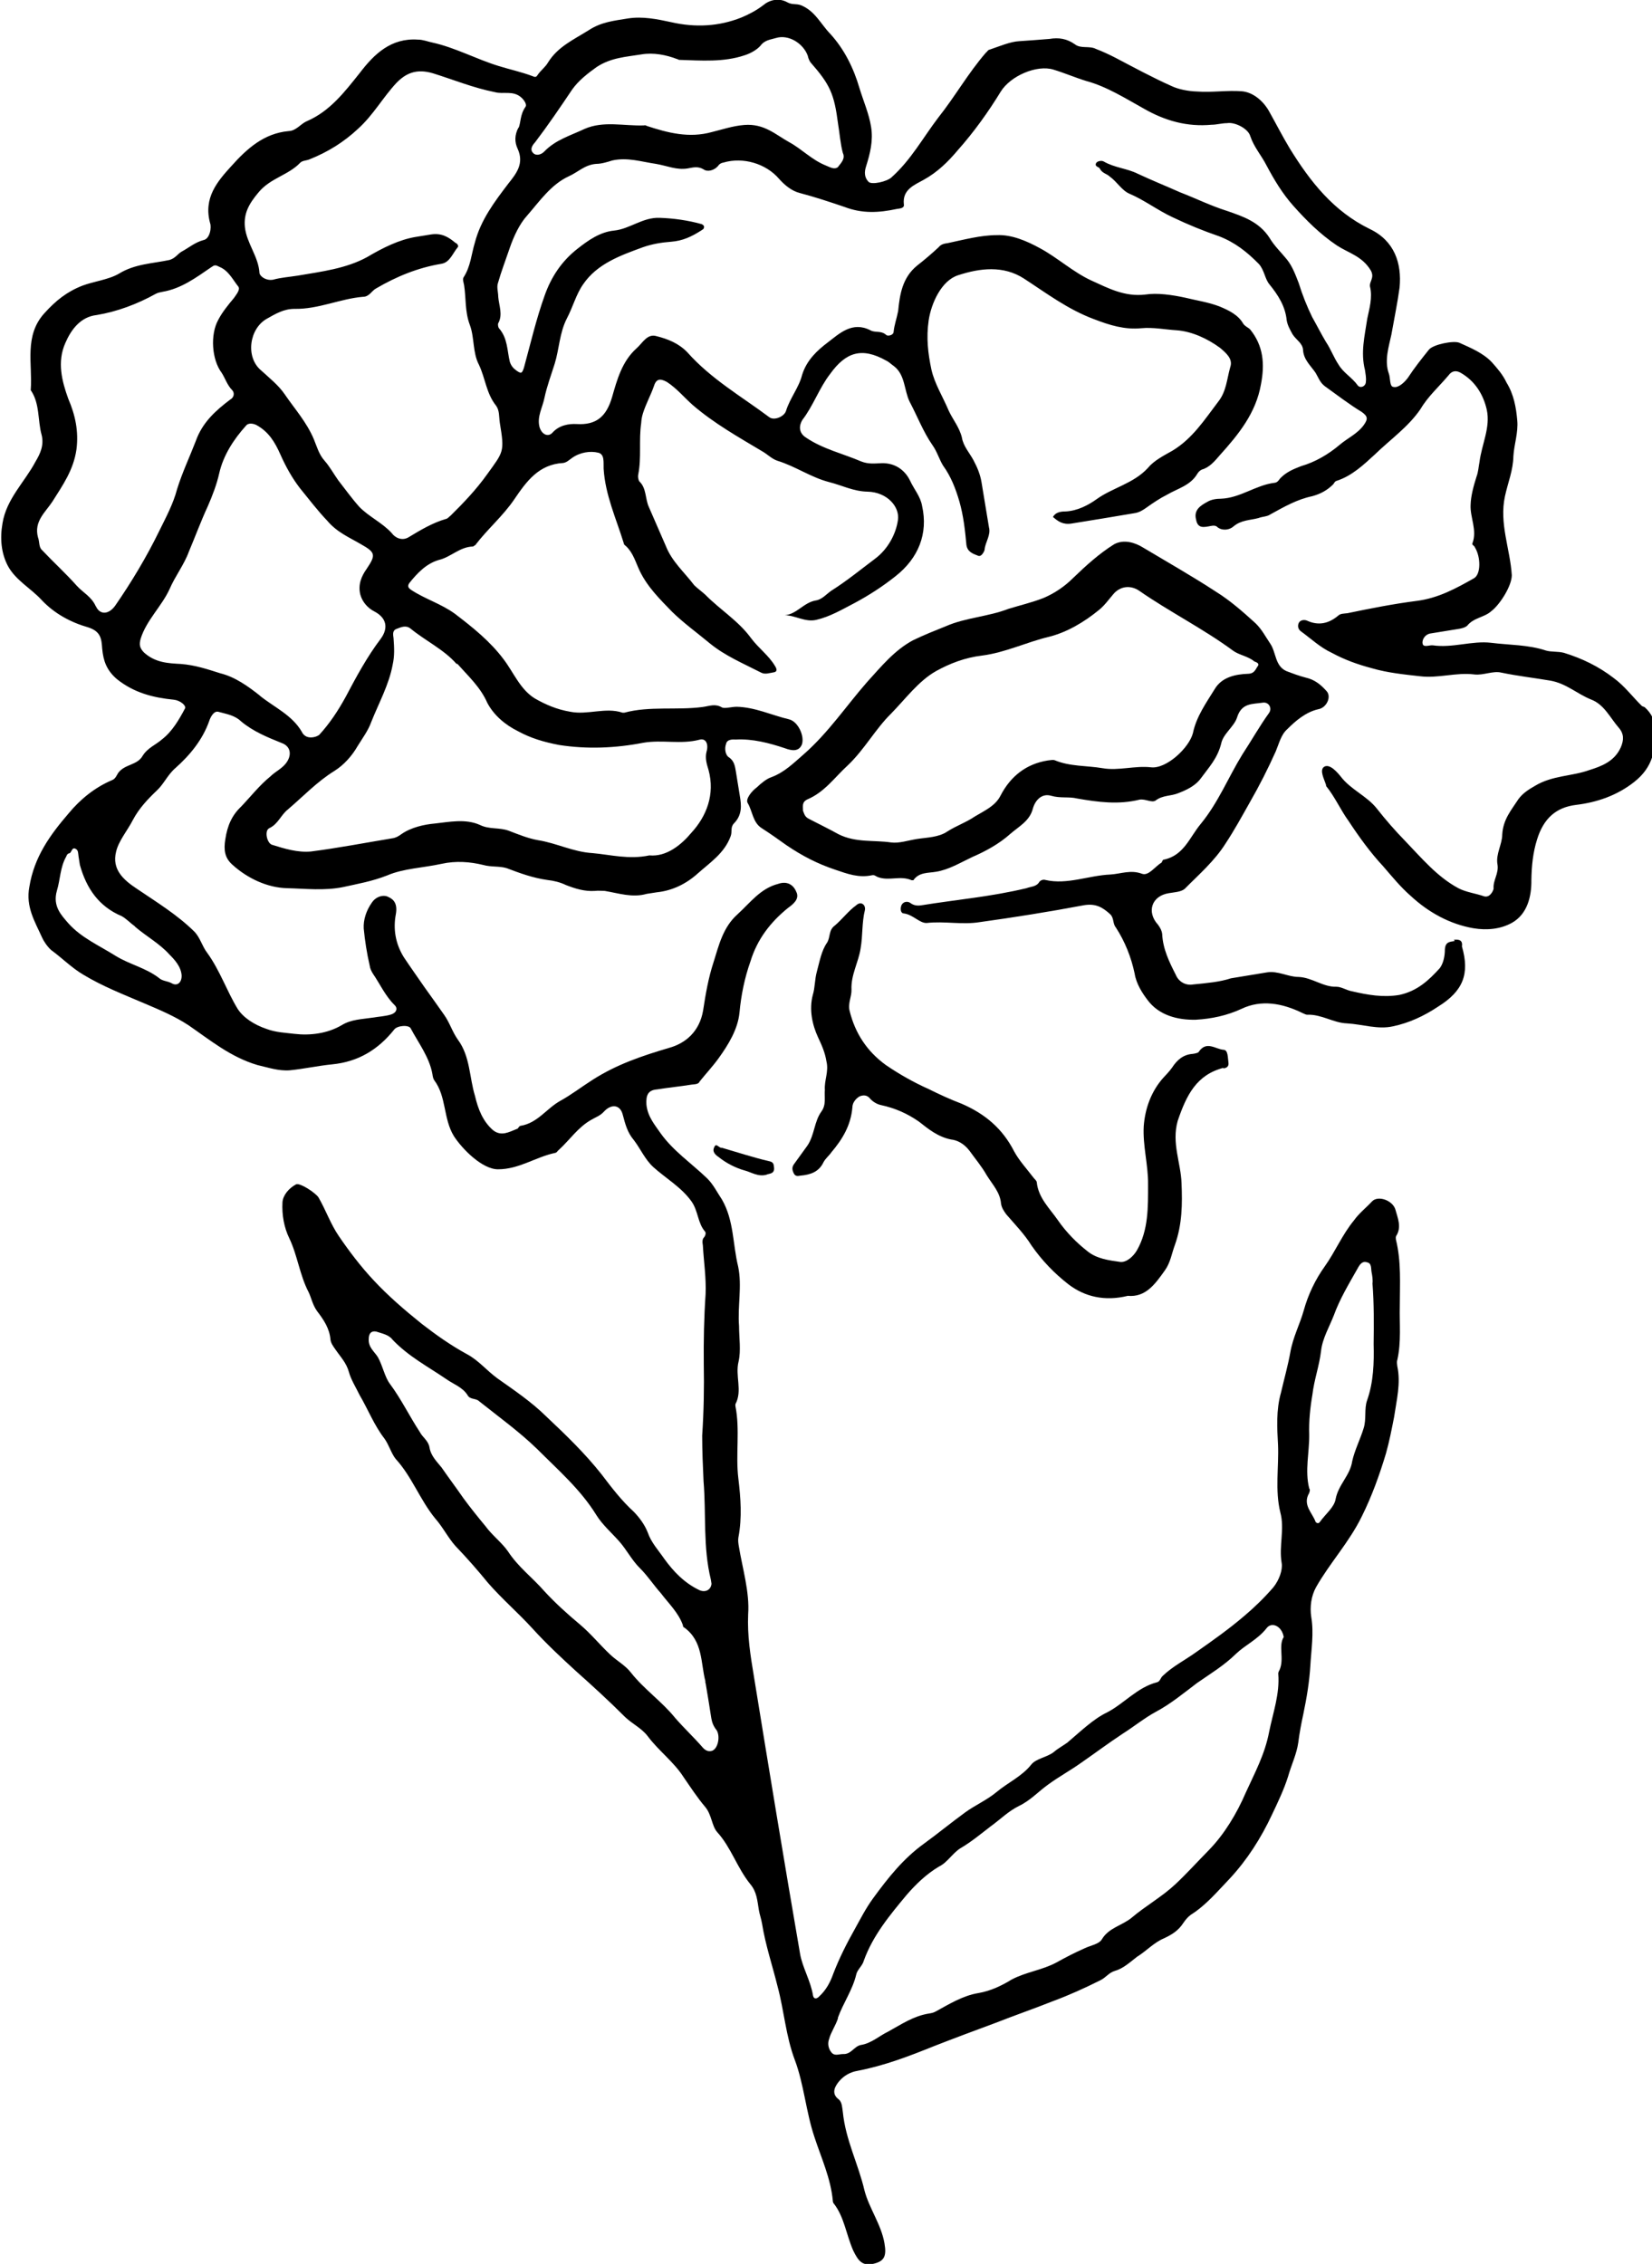 <?xml version="1.0" encoding="UTF-8"?><svg id="Layer_2" xmlns="http://www.w3.org/2000/svg" viewBox="0 0 72.58 99.46"><g id="Layer_1-2"><path d="m72.14,31.02c-.41-.4-.76-.88-1.24-1.23-.66-.51-1.38-.86-2.19-1.11-.28-.07-.55-.03-.79-.1-.78-.26-1.62-.24-2.41-.34-.83-.1-1.7.24-2.57.11-.16-.01-.41.11-.44-.08s.13-.41.35-.44l1.17-.19c.15-.02.34-.06.44-.15.29-.36.75-.36,1.06-.64.38-.29.9-1.11.9-1.58-.07-1.15-.56-2.27-.3-3.47.13-.6.36-1.14.37-1.76.03-.51.22-1.04.17-1.57-.05-.57-.15-1.14-.47-1.66-.17-.36-.41-.63-.65-.9-.38-.4-.91-.62-1.42-.85-.25-.11-1.15.07-1.34.3-.32.4-.64.8-.92,1.23-.16.22-.43.46-.63.41-.19,0-.14-.4-.21-.58-.21-.58,0-1.2.11-1.72.12-.68.27-1.4.36-2.07.1-1.06-.22-2.05-1.31-2.57-1.6-.78-2.62-2.09-3.51-3.53-.32-.53-.61-1.1-.93-1.67-.27-.46-.71-.81-1.18-.85-.66-.05-1.31.06-1.97.01-.39-.01-.83-.1-1.12-.24-.83-.37-1.64-.81-2.44-1.23-.29-.15-.59-.29-.88-.4-.29-.15-.66,0-.92-.2-.35-.25-.71-.31-1.12-.24-.46.04-.92.07-1.34.1-.38.02-.85.22-1.29.37-.08.01-.1.09-.17.14-.78.9-1.35,1.92-2.09,2.85-.67.88-1.2,1.86-2.05,2.62-.2.19-.87.34-1.01.2-.19-.2-.19-.43-.11-.68.18-.57.32-1.13.22-1.74-.09-.57-.34-1.14-.51-1.7-.26-.89-.67-1.71-1.28-2.38-.42-.43-.67-1.01-1.29-1.26-.21-.08-.39-.01-.6-.13-.38-.21-.79-.1-1.06.13-.31.24-.67.42-.96.54-.98.39-2.02.45-3.1.2-.6-.13-1.24-.26-1.88-.16-.6.1-1.17.15-1.73.52-.67.42-1.35.72-1.78,1.41-.12.21-.33.36-.45.54-.06.09-.09.13-.22.07-.5-.19-1.02-.3-1.5-.45-.98-.3-1.91-.81-2.91-1.03-.2-.04-.41-.13-.64-.13-1.17-.08-1.91.62-2.55,1.46-.67.84-1.31,1.68-2.32,2.12-.29.12-.47.43-.82.44-1.07.1-1.81.76-2.5,1.53-.62.68-1.24,1.4-.94,2.51.07.18,0,.7-.3.75-.37.1-.64.34-.96.51-.18.11-.26.28-.52.36-.75.16-1.52.17-2.22.6-.46.27-1.11.34-1.61.53-.69.27-1.17.66-1.66,1.2-.92,1-.52,2.25-.61,3.39.41.59.3,1.34.48,1.97.11.45-.06.82-.27,1.17-.47.89-1.28,1.64-1.45,2.71-.12.68-.05,1.32.23,1.86.34.64,1.01.99,1.48,1.5.56.6,1.28.99,2.05,1.21.57.18.59.52.62.94.05.53.19.94.64,1.33.76.61,1.6.82,2.51.91.28.03.55.26.49.38-.27.51-.57,1.02-1.01,1.36-.27.24-.63.37-.85.72-.24.43-.79.36-1.08.76-.06.09-.11.25-.26.31-.76.32-1.41.85-1.92,1.47-.81.94-1.51,1.91-1.72,3.22-.17.88.25,1.54.56,2.23.06.14.22.39.4.55.48.35.9.78,1.41,1.08.86.52,1.77.87,2.68,1.26.66.28,1.33.56,1.94.96.96.66,1.85,1.4,3.03,1.75.48.11.93.27,1.43.23.61-.06,1.24-.2,1.85-.26,1.14-.11,2.02-.64,2.73-1.53.13-.18.66-.22.73-.04.34.64.82,1.26.95,2.01.01.08.03.19.08.26.54.72.39,1.68.86,2.45.36.56,1.24,1.46,1.94,1.46.93,0,1.65-.54,2.51-.72.08-.01.1-.09.17-.14.47-.43.84-.99,1.41-1.31.18-.11.4-.18.56-.36.33-.36.72-.31.83.13.11.41.2.78.49,1.12.29.38.49.85.85,1.18.54.49,1.23.88,1.68,1.51.3.42.27.96.6,1.33.05.07,0,.19-.04.24-.1.09-.08.24-.06.36.04.73.15,1.41.12,2.15-.07,1.02-.09,2.03-.08,3.07.02,1.04,0,2.09-.07,3.14,0,.66.03,1.35.06,2,.12,1.45-.03,2.9.32,4.32l.03.19c-.03.28-.28.39-.53.28-.67-.32-1.14-.82-1.54-1.37-.26-.38-.58-.72-.73-1.16-.14-.36-.38-.67-.61-.91-.54-.49-.99-1.08-1.43-1.66-.73-.92-1.56-1.72-2.43-2.54-.64-.63-1.38-1.13-2.13-1.66-.48-.35-.83-.79-1.33-1.06-.72-.39-1.38-.86-2-1.34-.76-.61-1.48-1.23-2.13-1.93-.56-.6-1.06-1.26-1.51-1.92-.36-.52-.57-1.14-.9-1.71-.15-.21-.8-.64-.98-.57-.32.17-.58.48-.6.79-.03.55.07,1.11.3,1.58.36.75.46,1.63.85,2.37.12.25.17.55.37.83.29.38.55.76.59,1.26.02.15.12.29.22.43.21.31.48.58.59.99.09.33.31.68.47,1.01.37.63.64,1.33,1.09,1.91.2.28.3.65.49.89.71.77,1.07,1.8,1.74,2.62.33.37.56.84.89,1.21.51.53.99,1.08,1.43,1.62.62.71,1.34,1.33,1.95,2,.61.67,1.25,1.27,1.93,1.89.73.65,1.45,1.31,2.15,2.01.32.3.74.5.99.84.49.65,1.15,1.13,1.57,1.79.31.45.61.91.95,1.31.29.34.29.84.53,1.11.61.67.87,1.56,1.45,2.28.29.34.31.72.38,1.14.03.19.1.37.14.6.15.94.45,1.82.68,2.75.29,1.07.36,2.18.76,3.24.4,1.06.49,2.28.86,3.38.3.92.72,1.82.81,2.81,0,.04.02.11.06.14.44.58.53,1.34.83,2.03.24.5.42.7.91.59.45-.11.57-.32.47-.89-.14-.83-.68-1.55-.88-2.33-.27-1.16-.83-2.22-.95-3.44-.03-.19-.03-.42-.17-.55-.39-.28-.14-.63.02-.82.2-.23.48-.39.78-.44,1.2-.23,2.29-.65,3.38-1.09.87-.34,1.78-.68,2.7-1.02.84-.33,1.68-.62,2.51-.95.73-.27,1.41-.58,2.09-.92.25-.12.37-.33.63-.41.37-.1.67-.38.98-.62.42-.26.75-.63,1.18-.81.36-.17.64-.34.86-.68.09-.13.19-.26.33-.36.67-.42,1.18-1.04,1.71-1.59.76-.82,1.37-1.77,1.86-2.82.26-.55.52-1.09.7-1.66.15-.53.38-.99.45-1.5.05-.4.13-.83.22-1.24.15-.72.27-1.44.31-2.14.04-.7.16-1.42.04-2.13-.07-.45,0-.93.21-1.31.6-1.06,1.46-1.98,2.01-3.11.44-.88.78-1.83,1.06-2.76.15-.53.25-1.05.36-1.61.11-.75.3-1.48.14-2.23-.01-.08-.03-.19,0-.27.18-.8.09-1.6.11-2.38,0-.97.07-1.94-.17-2.91,0-.04-.02-.11.01-.16.25-.39.07-.78-.03-1.15-.11-.41-.76-.65-1.03-.37-.26.28-.57.52-.79.83-.52.63-.82,1.37-1.29,2.03-.41.57-.73,1.24-.92,1.93-.17.61-.47,1.16-.59,1.84-.1.56-.27,1.17-.41,1.77-.22.77-.17,1.57-.13,2.3.04.96-.14,1.99.1,2.96.2.74-.07,1.48.06,2.23.05.3-.11.75-.37,1.07-.39.45-.82.87-1.27,1.25-.68.58-1.37,1.07-2.1,1.58-.48.35-1.06.64-1.49,1.06-.1.09-.11.25-.26.28-.85.22-1.43.93-2.18,1.32-.61.29-1.18.85-1.75,1.33-.21.15-.42.26-.59.41-.31.24-.77.28-.99.55-.42.53-1.03.79-1.54,1.22-.41.34-.95.58-1.36.88-.62.45-1.2.93-1.82,1.38-.9.65-1.57,1.49-2.24,2.41-.32.44-.55.9-.79,1.33-.36.64-.68,1.27-.95,1.97-.13.37-.31.71-.61.99-.13.14-.25.12-.28-.03-.1-.64-.47-1.24-.57-1.84-.7-4.06-1.37-8.13-2.03-12.2-.15-.9-.29-1.77-.25-2.71.07-.98-.25-2.01-.41-2.99-.02-.11-.04-.26-.02-.38.17-.88.1-1.76,0-2.59-.13-1.06.08-2.14-.13-3.19v-.08c.32-.6-.02-1.24.14-1.88.11-.48.02-1.05.02-1.55-.07-.88.14-1.76-.04-2.62-.24-.97-.18-2.02-.71-2.94-.21-.31-.38-.67-.66-.94-.69-.66-1.47-1.19-2.02-1.95-.26-.38-.59-.75-.64-1.29-.02-.38.05-.63.47-.66.49-.08,1.02-.13,1.51-.21.15-.02.31-.01.36-.14.29-.36.59-.68.84-1.03.41-.57.84-1.26.91-2,.07-.75.22-1.51.48-2.24.3-.98.88-1.73,1.66-2.36.21-.15.52-.39.35-.71-.12-.29-.39-.48-.79-.34-.78.2-1.22.82-1.79,1.34-.64.57-.82,1.37-1.05,2.1-.23.7-.35,1.41-.46,2.13-.16.92-.77,1.44-1.51,1.64-1.18.35-2.28.72-3.33,1.39-.49.31-.94.66-1.43.93-.6.33-1,.98-1.75,1.1-.08.01-.09.13-.17.14-.33.13-.68.34-1.04.05-.45-.39-.66-.94-.79-1.5-.25-.81-.21-1.74-.75-2.47-.25-.35-.36-.75-.61-1.1-.3-.42-.56-.8-.86-1.21-.31-.45-.61-.87-.91-1.32-.37-.6-.47-1.24-.35-1.88.08-.44-.07-.65-.32-.76-.21-.12-.55-.03-.73.24-.25.35-.38.76-.36,1.14.05.53.14,1.1.26,1.62.02.15.08.26.14.36.31.45.55.99.96,1.39.14.13.09.33-.16.41-.26.08-.53.09-.83.14-.45.07-.92.07-1.34.33-.63.37-1.39.46-2.07.38-.4-.05-.82-.06-1.24-.22-.53-.18-1.01-.49-1.26-.88-.47-.77-.78-1.69-1.33-2.45-.24-.31-.31-.68-.58-.95-.74-.73-1.64-1.28-2.51-1.87-.61-.4-1.11-.86-.92-1.63.11-.48.5-.93.74-1.4.27-.51.66-.92,1.06-1.3.3-.28.47-.69.81-.98.64-.57,1.19-1.24,1.48-2.06.05-.16.2-.46.4-.41.36.1.72.15,1,.42.54.45,1.16.7,1.78.95.37.13.46.47.25.81-.18.3-.51.43-.74.66-.48.39-.86.88-1.29,1.33-.4.38-.6.83-.69,1.43-.08.48-.02.82.3,1.11.68.62,1.56,1.02,2.41,1.04.82.02,1.64.12,2.47-.05.63-.14,1.27-.25,1.93-.51.72-.31,1.57-.33,2.39-.51.63-.14,1.26-.09,1.83.05.36.1.7.04,1.03.14.58.22,1.15.43,1.79.52.28.03.56.1.81.22.41.16.82.29,1.28.26.15-.02.27,0,.43,0,.6.1,1.21.31,1.84.13l.45-.07c.68-.07,1.29-.37,1.8-.83.54-.48,1.17-.89,1.44-1.63.08-.21-.02-.38.14-.56.37-.37.34-.79.26-1.24l-.17-1.05c-.04-.23-.07-.45-.29-.61-.17-.09-.22-.39-.14-.6.04-.2.28-.2.43-.19.73-.04,1.46.15,2.15.38.29.11.61.17.75-.16.13-.37-.17-1.02-.57-1.11-.76-.18-1.48-.53-2.29-.55-.23,0-.53.09-.65.03-.3-.18-.55-.06-.85-.02-1.14.15-2.33-.05-3.44.25h-.08c-.74-.25-1.53.11-2.29-.04-.6-.1-1.1-.32-1.57-.59-.64-.4-.92-1.13-1.36-1.71-.59-.79-1.35-1.4-2.15-2.01-.61-.44-1.3-.64-1.91-1.04-.13-.09-.18-.16-.09-.3.35-.44.75-.86,1.3-1.02.52-.12.91-.57,1.49-.59.04,0,.07-.05.11-.06.54-.71,1.22-1.28,1.72-2.02.53-.78,1.07-1.53,2.14-1.59.15-.02.25-.12.39-.22.35-.25.8-.32,1.16-.23.28.07.22.43.23.7.07,1.15.55,2.19.88,3.26.01.08.06.11.1.14.32.3.42.7.61,1.1.35.72.9,1.25,1.41,1.78.51.5,1.12.94,1.66,1.39.67.55,1.46.88,2.26,1.29.17.09.35.02.54-.01.15-.02.18-.11.07-.28-.27-.46-.71-.77-1.05-1.22-.55-.76-1.36-1.25-2.01-1.91-.14-.13-.36-.29-.49-.42-.44-.58-.98-1.04-1.25-1.73-.25-.58-.49-1.12-.74-1.7-.17-.36-.1-.83-.42-1.13-.05-.07-.07-.22-.05-.3.15-.76.02-1.51.13-2.26.01-.16.03-.28.08-.44.13-.41.34-.79.47-1.16.1-.33.25-.39.58-.21.43.28.77.69,1.13,1.01.94.81,2.01,1.41,3.08,2.05.21.12.4.32.64.4.81.25,1.47.73,2.28.94.56.14,1.07.41,1.69.42.85.02,1.42.66,1.33,1.25-.09.63-.45,1.27-.97,1.67-.65.49-1.3,1.02-1.97,1.44-.21.15-.4.38-.67.42-.53.09-.83.6-1.36.65.46,0,.9.32,1.39.2.6-.14,1.12-.45,1.66-.73.64-.34,1.27-.75,1.82-1.19.99-.78,1.44-1.86,1.16-3.09-.07-.41-.35-.72-.53-1.11-.23-.47-.67-.78-1.25-.76-.31.01-.57.05-.9-.08-.79-.34-1.67-.54-2.41-1.04-.34-.21-.32-.53-.17-.78.48-.62.74-1.4,1.22-2.02.69-.96,1.39-1.19,2.46-.59.13.06.22.16.35.25.49.38.44,1.05.68,1.55.34.64.6,1.33,1.01,1.92.2.28.29.61.46.89.35.48.56,1.03.72,1.58.18.63.25,1.27.31,1.92.05.3.29.38.5.46.17.09.31-.24.3-.28.03-.31.28-.63.19-.96-.11-.68-.22-1.32-.33-2-.06-.34-.18-.63-.35-.95-.17-.32-.45-.62-.51-1-.11-.45-.4-.79-.58-1.18-.26-.62-.62-1.18-.76-1.81-.15-.71-.23-1.39-.12-2.15.11-.75.56-1.76,1.3-1.99.95-.31,1.98-.44,2.89.15,1,.65,1.92,1.35,3.07,1.78.7.27,1.35.47,2.08.4.53-.05,1.05.06,1.56.09.66.05,1.34.36,1.9.77.27.23.58.49.45.85-.15.53-.17,1.07-.53,1.52-.6.79-1.13,1.62-2.01,2.15-.39.22-.82.44-1.08.76-.62.68-1.56.87-2.25,1.37-.35.25-.84.52-1.38.54-.19,0-.42.03-.54.24.23.2.44.35.82.29.94-.15,1.85-.3,2.79-.46.19-.03.36-.14.5-.24.28-.2.59-.41.91-.57.46-.27,1.02-.4,1.32-.91.06-.09.09-.13.2-.19.33-.09.56-.36.79-.63.82-.91,1.59-1.85,1.81-3.12.17-.88.11-1.68-.47-2.4-.09-.1-.21-.12-.31-.26-.22-.39-.64-.59-1.05-.76-.5-.19-1.01-.26-1.49-.38-.6-.13-1.24-.22-1.76-.14-.91.11-1.63-.28-2.38-.62-.8-.37-1.48-1-2.24-1.41-.6-.33-1.26-.61-1.91-.58-.7,0-1.44.2-2.15.35-.15.02-.3.05-.4.18-.3.28-.64.57-.95.81-.65.53-.76,1.28-.83,1.99-.06.32-.17.61-.2.92-.01.16-.28.2-.33.13-.23-.2-.48-.08-.69-.2-.8-.41-1.37.15-1.88.54-.45.34-.92.77-1.12,1.42-.14.56-.53,1.01-.71,1.59-.08.24-.51.43-.73.27-1.23-.92-2.55-1.67-3.6-2.85-.38-.4-.87-.59-1.35-.71-.41-.13-.61.29-.88.53-.64.57-.86,1.38-1.08,2.15-.25.85-.69,1.23-1.55,1.18-.35-.02-.77.05-1.06.37-.2.23-.49.08-.58-.25-.11-.45.13-.83.22-1.27.11-.52.3-1.02.45-1.5.2-.65.21-1.35.53-1.98.27-.51.41-1.07.72-1.51.62-.91,1.65-1.27,2.63-1.63.4-.14.82-.21,1.24-.24.5-.04.89-.22,1.31-.49.07-.05.14-.06.13-.18,0-.04-.05-.07-.09-.1-.61-.17-1.24-.26-1.86-.28-.74-.03-1.31.49-2,.56-.61.06-1.13.42-1.61.8-.69.54-1.15,1.23-1.44,2.05-.37,1.03-.62,2.11-.91,3.17-.08.24-.11.29-.33.13-.13-.09-.23-.2-.29-.38-.12-.48-.09-1.03-.47-1.47-.04-.03-.07-.18-.04-.23.21-.38.03-.78,0-1.16,0-.19-.07-.41-.02-.58.15-.53.34-1.02.52-1.55.18-.53.44-1.08.77-1.44.55-.63,1.05-1.37,1.84-1.73.4-.18.69-.5,1.19-.54.23,0,.49-.08.71-.15.67-.15,1.29.06,1.92.15.48.08.9.28,1.39.2.23-.04.45-.11.7.04.18.13.47.04.63-.14.06-.09.13-.14.25-.16.85-.25,1.86.04,2.44.72.24.27.55.53.91.62.65.17,1.34.4,1.96.61.78.3,1.51.26,2.3.09.11-.02.35-.02.31-.21-.07-.65.48-.85.87-1.07.6-.33,1.07-.79,1.49-1.29.72-.81,1.35-1.69,1.9-2.59.43-.69,1.59-1.19,2.32-.96.49.15.95.35,1.44.5.89.24,1.71.76,2.52,1.21.94.54,1.91.81,2.98.71.23,0,.45-.07.68-.07.34-.06.93.24,1.02.57.16.48.49.85.71,1.28.34.64.7,1.24,1.18,1.78.57.64,1.17,1.24,1.91,1.74.52.34,1.12.47,1.5,1.11.17.32-.08.48-.04.7.12.48-.03.97-.12,1.41-.11.75-.3,1.48-.1,2.26.02.15.06.34.04.5,0,.23-.26.31-.36.17-.25-.35-.63-.55-.84-.91-.21-.31-.34-.68-.55-.99-.21-.35-.39-.71-.61-1.1-.23-.47-.43-.97-.59-1.49-.13-.33-.27-.73-.52-1.04s-.56-.6-.77-.96c-.46-.7-1.16-.93-1.85-1.17-.73-.23-1.37-.55-2.07-.82-.63-.28-1.25-.53-1.87-.82-.46-.23-1.01-.26-1.48-.53-.09-.06-.28-.03-.34.06-.09.17.14.17.16.25.11.21.31.22.44.35.31.22.53.61.86.75.66.28,1.24.73,1.91,1.04.67.32,1.33.59,2.03.83.7.27,1.23.69,1.75,1.22.24.27.26.65.46.89.39.48.7.97.76,1.58.04.23.14.4.26.62.16.25.45.39.46.7.03.42.34.68.55.99.11.18.19.43.41.59.53.38,1.06.79,1.62,1.13.26.19.28.3.09.57-.28.39-.72.58-1.06.87-.51.43-1.08.76-1.7.94-.36.14-.65.26-.92.54-.06.09-.13.18-.24.19-.83.1-1.51.67-2.36.7-.19,0-.42.03-.6.14-.32.17-.6.37-.49.78.07.41.36.33.63.28.11-.02.23-.04.32.06.22.16.52.11.69-.04.34-.29.73-.27,1.1-.37.18-.07.38-.06.52-.16.6-.33,1.17-.66,1.84-.8.37-.1.65-.26.89-.49.07-.05.09-.17.2-.19.66-.22,1.16-.69,1.67-1.16.67-.65,1.47-1.21,2-1.99.33-.56.81-.98,1.23-1.48.16-.22.35-.21.52-.12.64.36,1.01.96,1.16,1.63.17.78-.22,1.51-.32,2.3-.04.2-.05.43-.13.64-.13.41-.25.85-.26,1.24-.03.55.3,1.11.08,1.69-.03.08.09.1.11.18.26.42.27,1.19-.05,1.36-.78.44-1.56.87-2.51.99-1.02.13-2.03.33-3.04.54-.15.02-.31.01-.41.11-.41.34-.85.45-1.36.22-.13-.06-.31-.03-.37.1s-.03.28.1.37c.44.32.85.71,1.35.94.55.3,1.13.51,1.77.68.69.2,1.4.27,2.11.35.79.1,1.59-.18,2.38-.08.4.05.82-.17,1.19-.08.72.15,1.43.23,2.14.35s1.18.58,1.8.83c.58.22.83.79,1.21,1.23.24.27.24.54.1.87-.28.63-.87.84-1.38,1-.77.28-1.63.23-2.4.7-.28.16-.53.32-.72.58-.31.48-.67.88-.71,1.55,0,.43-.29.86-.21,1.31.07.41-.2.69-.17,1.07,0,.04-.13.41-.41.34-.37-.13-.8-.18-1.14-.36-.93-.5-1.61-1.32-2.35-2.09-.42-.43-.84-.91-1.24-1.42-.44-.55-1.14-.82-1.58-1.4-.14-.17-.48-.58-.73-.42-.21.15.01.54.09.8v.04c.39.48.64,1.06.99,1.54.46.7.96,1.39,1.52,1.99.38.44.77.92,1.22,1.31.78.72,1.71,1.23,2.74,1.41.6.1,1.2.04,1.7-.24.67-.38.86-1.15.85-1.88.01-.62.07-1.21.25-1.78.28-.9.81-1.41,1.72-1.52.91-.11,1.79-.41,2.54-1,.82-.64,1-1.44.88-2.43.04-.24-.09-.57-.41-.86Zm-40.81,45.88c-.14.06-.3.05-.45-.12-.38-.44-.84-.87-1.22-1.31-.58-.72-1.36-1.25-1.95-2-.24-.31-.63-.52-.9-.78-.46-.43-.84-.91-1.34-1.33-.54-.45-1.08-.94-1.55-1.45-.53-.61-1.14-1.05-1.6-1.75-.26-.38-.69-.7-.99-1.11-.34-.41-.67-.82-.97-1.23-.31-.45-.65-.9-.96-1.35-.19-.24-.47-.5-.53-.88-.05-.3-.31-.45-.42-.67-.46-.7-.82-1.45-1.31-2.11-.24-.31-.32-.8-.54-1.19-.16-.25-.42-.43-.4-.79,0-.27.13-.37.33-.33.24.08.56.14.71.35.7.74,1.55,1.18,2.37,1.74.31.22.71.35.93.7.11.21.37.13.51.27.84.67,1.77,1.34,2.55,2.1.93.93,1.91,1.78,2.6,2.9.26.42.67.78,1,1.15s.56.84.93,1.2c.33.33.58.72.91,1.09.34.45.76.84.96,1.39,0,.04.02.11.06.11.83.6.72,1.55.93,2.36v.08h.01c.09.53.17,1.02.25,1.54.03.19.1.37.24.54.16.28.05.77-.17.88Zm26.19-11.32s.06-.13,0-.19c-.2-.78.01-1.59,0-2.36-.02-.58.04-1.17.14-1.76.08-.67.3-1.25.38-1.92.06-.55.37-1.07.56-1.56.27-.74.66-1.38,1.05-2.07.09-.17.21-.34.42-.26.2.04.16.28.19.43s.06.34.04.5c.07.88.06,1.81.05,2.66.02.81,0,1.66-.29,2.48-.13.37-.02.82-.15,1.22-.15.49-.39.95-.5,1.44-.09.63-.61,1.03-.73,1.67-.06.36-.44.65-.69,1-.06.09-.14.06-.19,0-.14-.4-.59-.75-.28-1.27Zm-20.71,23.07c.24-.66.65-1.23.81-1.91.04-.2.28-.39.33-.6.4-1.11,1.14-2,1.89-2.9.39-.45.86-.91,1.42-1.24.36-.17.6-.6.95-.81.46-.27.87-.61,1.31-.95.42-.3.78-.67,1.25-.9.5-.24.86-.64,1.28-.94.48-.35.98-.62,1.47-.97.59-.41,1.18-.85,1.8-1.26.49-.31.97-.7,1.47-.97.64-.34,1.22-.82,1.8-1.26.59-.41,1.19-.77,1.72-1.29.4-.38.94-.62,1.33-1.11.22-.31.68-.11.76.38-.25.39.04.96-.19,1.46-.03.04-.06.13-.05.16.07.88-.23,1.7-.4,2.54-.19,1-.63,1.8-1.03,2.68-.39.91-.94,1.82-1.6,2.5-.5.51-.99,1.05-1.49,1.52-.6.56-1.31.95-1.92,1.47-.41.34-1.01.44-1.31.95-.12.21-.5.27-.75.39-.43.19-.86.41-1.25.63-.64.34-1.33.41-1.97.75-.42.26-.92.5-1.45.59-.68.11-1.28.48-1.88.81-.11.06-.18.07-.3.09-.68.11-1.2.47-1.8.8-.36.17-.73.51-1.18.58-.3.05-.43.42-.79.4-.19,0-.37.1-.51-.07-.14-.17-.18-.4-.1-.6.07-.28.29-.59.39-.91ZM5.93,40.71c.49.42,1.09.75,1.51,1.22.23.23.51.53.54.92.01.31-.19.5-.45.34-.17-.09-.4-.09-.54-.22-.58-.45-1.3-.6-1.9-.97-.73-.46-1.52-.8-2.09-1.44-.29-.34-.7-.74-.5-1.43.15-.49.14-1.03.41-1.5.03-.08.06-.13.13-.14.11-.02.11-.29.28-.2.13.06.11.21.13.33l.06.38c.29,1.04.84,1.83,1.84,2.25.21.12.36.29.58.45Zm-1.72-14.07c-.19-.43-.56-.6-.84-.91-.48-.54-1.02-1.03-1.53-1.57-.14-.13-.1-.37-.17-.55-.19-.7.32-1.1.63-1.57.46-.73.93-1.39,1.06-2.3.1-.79-.05-1.5-.36-2.22-.28-.77-.5-1.62-.13-2.45.25-.58.66-1.15,1.38-1.23.9-.15,1.78-.48,2.59-.93.11-.06.22-.07.3-.09.83-.14,1.48-.63,2.14-1.08.14-.1.18-.11.35-.02.41.16.59.56.84.87.1.14-.1.36-.19.5-.26.31-.52.63-.69.96-.36.64-.29,1.75.15,2.33.16.25.24.54.47.77.09.1.09.3-.09.4-.65.49-1.23,1.01-1.52,1.83-.27.7-.59,1.37-.82,2.11-.17.65-.49,1.24-.78,1.83-.55,1.13-1.22,2.25-1.94,3.29-.28.39-.67.42-.85.02Zm7.22,3.93c-.53-.42-1.1-.83-1.75-.99-.57-.18-1.1-.36-1.73-.41-.55-.03-1.13-.05-1.63-.51-.19-.2-.21-.35-.14-.6.25-.81.93-1.43,1.27-2.18.25-.58.64-1.07.85-1.65.28-.66.52-1.32.83-1.99.2-.46.39-.95.5-1.44.18-.8.64-1.5,1.17-2.09.09-.13.29-.12.46-.04.55.3.82.76,1.06,1.3s.52,1.04.86,1.48c.39.48.78.99,1.2,1.43.43.51.97.73,1.48,1.03.64.36.66.47.25,1.08-.22.31-.39.68-.28,1.13.09.33.33.6.63.75.51.27.62.71.27,1.19-.6.79-1.08,1.68-1.55,2.57-.33.6-.7,1.16-1.16,1.66-.07.05-.14.06-.11.06-.4.14-.59-.06-.65-.2-.43-.74-1.22-1.08-1.85-1.59Zm8.66-1.41c.48.54,1.02,1.03,1.32,1.72.28.53.77.96,1.36,1.25.55.3,1.12.47,1.8.6,1.23.19,2.46.14,3.7-.1.83-.14,1.64.08,2.45-.13.3-.09.42.2.32.53-.07.28.01.54.09.8.29,1.07-.09,2.03-.75,2.75-.45.54-1.1,1.07-1.85,1-.9.19-1.71-.03-2.49-.1-.86-.05-1.58-.44-2.41-.57-.44-.08-.85-.25-1.27-.41s-.86-.05-1.28-.26c-.63-.28-1.34-.13-1.98-.06-.46.04-1.05.17-1.47.47-.14.1-.25.16-.4.18-1.21.2-2.4.43-3.58.58-.57.05-1.14-.12-1.71-.3-.21-.08-.33-.6-.12-.72.4-.18.52-.59.83-.83.68-.58,1.27-1.21,2.04-1.69.42-.26.78-.67,1.02-1.09.21-.34.47-.69.6-1.06.33-.83.78-1.64.94-2.51.09-.4.07-.75.04-1.17-.02-.15-.06-.34.13-.41s.4-.18.61-.02c.67.55,1.47.92,2.03,1.56Zm2.69-23.56c-.18.34-.17.65-.04.93.3.65-.05,1.09-.41,1.54-.6.79-1.21,1.59-1.47,2.6-.15.49-.18,1.03-.49,1.51-.06.09,0,.23.02.35.09.57.03,1.15.25,1.74.21.55.12,1.22.4,1.75.29.61.32,1.26.76,1.81.15.21.12.48.16.75.21,1.28.17,1.25-.56,2.26-.47.66-1.03,1.25-1.6,1.81-.07.05-.13.14-.21.15-.59.17-1.12.49-1.65.81-.28.16-.58.02-.73-.19-.43-.47-1.01-.72-1.43-1.16-.33-.37-.63-.79-.92-1.16-.2-.28-.37-.6-.61-.87s-.34-.64-.46-.93c-.32-.76-.84-1.33-1.29-1.99-.26-.38-.66-.7-1.02-1.03-.71-.58-.53-1.85.25-2.28.39-.22.74-.43,1.21-.43,1.05.02,2.02-.45,3.01-.53.27,0,.38-.26.56-.36.92-.54,1.86-.92,2.88-1.09.38-.06.5-.47.73-.74.03-.04-.02-.15-.11-.18-.31-.26-.61-.44-1.07-.37l-.68.11c-.72.12-1.43.47-2.14.89-.92.5-1.98.63-3.04.81-.38.06-.72.08-1.09.18-.3.05-.56-.14-.59-.29-.04-.73-.56-1.3-.64-2.02-.06-.61.18-1.03.6-1.53.52-.63,1.31-.75,1.84-1.31.1-.09.26-.08.4-.14.8-.32,1.5-.75,2.14-1.35.67-.61,1.09-1.38,1.68-2.01.4-.41.86-.64,1.6-.42.9.28,1.77.64,2.73.83.36.1.8-.09,1.16.24.14.13.24.31.18.4-.25.35-.2.69-.31.94Zm14.05,1.73c-.17.14-.35.02-.55-.06-.62-.25-1.05-.72-1.6-1.02-.6-.33-1.1-.83-1.98-.76-.5.04-.97.2-1.42.31-1,.28-1.93.04-2.87-.27-.04-.03-.08-.03-.12-.02-.88.03-1.77-.21-2.6.15-.61.29-1.28.48-1.77.99-.13.14-.35.21-.49.08-.14-.13-.09-.3.08-.48.57-.75,1.1-1.53,1.63-2.32.28-.39.66-.69,1.08-.99.63-.41,1.28-.44,1.96-.55.53-.09,1.09.02,1.58.21.04,0,.04.03.08.03.97.03,1.95.11,2.87-.2.26-.08.54-.24.7-.42.19-.26.46-.27.68-.34.55-.17,1.2.23,1.4.78.02.11.07.22.12.29.86.98,1.04,1.38,1.21,2.7.07.41.1.87.21,1.28.12.25-.08.44-.21.61Z"/><path d="m63.92,41.34c-.23.04-.42.03-.44.38,0,.27-.06.59-.22.81-.49.54-.99,1.01-1.78,1.18-.72.12-1.39,0-2.08-.16-.24-.04-.46-.2-.69-.2-.58.02-1.07-.41-1.66-.43-.46,0-.9-.28-1.39-.2l-1.58.26c-.48.16-1.05.21-1.66.27-.34.06-.64-.13-.76-.42-.29-.57-.57-1.14-.6-1.8-.02-.15-.08-.26-.18-.4-.52-.57-.28-1.27.47-1.39.23-.04.53-.05.7-.19.63-.64,1.31-1.22,1.8-2,.37-.56.7-1.16,1.06-1.8.42-.73.8-1.48,1.14-2.24.14-.33.23-.73.5-.97.37-.37.81-.75,1.36-.88.38-.06.6-.56.37-.8-.24-.27-.51-.5-.91-.59-.28-.07-.57-.18-.86-.29-.5-.23-.44-.82-.7-1.2-.21-.31-.37-.63-.65-.9-.54-.49-1.09-.98-1.73-1.38-1.04-.68-2.15-1.31-3.22-1.95-.34-.21-.83-.37-1.26-.14-.67.42-1.24.94-1.81,1.49-.37.37-.82.67-1.29.87-.51.2-1.03.32-1.55.48-.87.34-1.87.38-2.74.76-.47.19-.98.39-1.45.62-.82.44-1.4,1.16-2.02,1.84-.91,1.04-1.69,2.21-2.77,3.16-.44.38-.84.79-1.42,1.01-.22.07-.46.27-.66.46-.21.15-.5.51-.39.68.21.35.22.85.61,1.1s.74.5,1.09.75c.69.47,1.37.82,2.15,1.08.53.18,1.03.37,1.62.24.11-.02.16.05.24.08.5.19.99-.08,1.49.14h.08c.25-.36.65-.31.99-.37.57-.09,1.09-.41,1.6-.65.58-.25,1.18-.58,1.65-1,.37-.33.87-.57,1.01-1.13.1-.36.39-.68.8-.56s.78.03,1.14.12c.92.16,1.82.28,2.75.05.26-.04.53.15.7.04.31-.24.67-.19.99-.32.36-.14.76-.32,1.01-.67.35-.48.71-.85.88-1.5.08-.44.57-.75.7-1.16.2-.65.68-.58,1.13-.65.26-.04.43.24.27.46-.41.57-.77,1.21-1.17,1.82-.61.99-1.05,2.1-1.82,3.04-.49.58-.74,1.4-1.64,1.58-.04,0-.06.09-.09.13-.28.16-.56.59-.85.49-.5-.19-.93,0-1.39.03-.96.04-1.9.46-2.86.24-.08-.03-.23,0-.29.12-.13.18-.36.17-.54.24-1.53.37-3.05.5-4.6.75-.19.03-.35.02-.52-.11-.09-.06-.28-.07-.37.1-.06.13-.06.36.1.37.4.05.69.43,1,.42.8-.09,1.56.09,2.35-.04,1.51-.21,3.02-.45,4.56-.74.53-.09.83.1,1.15.39.18.16.11.41.25.58.41.63.68,1.32.83,2.03.07.45.34.87.58,1.18.49.65,1.3.87,2.11.85.69-.04,1.36-.18,2.01-.48.86-.41,1.78-.25,2.66.18.08.03.17.09.24.08.61-.02,1.14.36,1.72.38.7.04,1.36.28,2.03.13.71-.15,1.36-.45,1.99-.87,1.09-.68,1.39-1.43,1.04-2.64.04-.24-.09-.33-.36-.29Zm-8.66-12.08c-.09.13-.14.33-.41.34-.58.02-1.17.15-1.48.67-.37.6-.81,1.21-.96,1.94-.17.65-1.17,1.58-1.84,1.5-.71-.08-1.44.16-2.12.04-.71-.12-1.44-.07-2.11-.35-.08-.03-.19,0-.31.01-.94.15-1.63.69-2.07,1.54-.23.46-.7.66-1.13.92-.38.26-.82.41-1.21.66-.38.26-.89.26-1.34.33-.38.06-.78.2-1.14.15-.75-.11-1.54.02-2.3-.36-.43-.24-.85-.44-1.31-.68-.17-.09-.19-.2-.25-.35,0-.19-.06-.38.19-.5.76-.32,1.2-.97,1.77-1.49.74-.7,1.21-1.59,1.91-2.28.63-.64,1.2-1.43,1.98-1.87.6-.33,1.26-.59,2.02-.68,1.02-.13,1.95-.59,2.96-.83.78-.2,1.52-.64,2.17-1.17.24-.19.43-.46.62-.68.29-.36.74-.43,1.13-.18,1.35.94,2.82,1.67,4.15,2.65.26.19.66.24.93.47.08.03.24.08.15.21Z"/><path d="m53.74,46.94c.15-.02.26-.08.23-.27s-.01-.54-.21-.55c-.35-.02-.76-.42-1.1.1-.03.04-.18.07-.26.08-.42.03-.69.27-.91.61-.13.18-.26.31-.39.45-.52.59-.79,1.33-.85,2.11-.05.86.2,1.71.19,2.56,0,1,.02,2.01-.49,2.9-.15.26-.45.54-.73.51-.51-.07-1.03-.14-1.43-.46-.49-.38-.95-.85-1.31-1.37-.36-.52-.86-.98-.93-1.67-.01-.08-.1-.14-.15-.21-.29-.38-.63-.75-.84-1.14-.51-1-1.27-1.65-2.31-2.1-.5-.19-1-.42-1.46-.65-.63-.28-1.27-.64-1.87-1.05-.83-.6-1.35-1.4-1.59-2.37-.09-.33.09-.63.08-.94-.03-.65.31-1.21.4-1.81.1-.56.05-1.13.19-1.69.04-.24-.18-.4-.38-.21-.35.25-.6.6-.94.89-.28.2-.19.5-.34.75-.25.35-.33.83-.45,1.27-.1.36-.08.71-.18,1.03-.17.65-.02,1.32.23,1.86.17.36.31.68.37,1.06.11.45-.1.83-.07,1.25-.03.31.07.65-.15.95-.32.44-.3,1.02-.61,1.49l-.6.83c-.09.13-.08.24-.01.39s.18.13.29.11c.46-.04.82-.17,1.02-.59.09-.17.23-.27.35-.44.49-.58.85-1.18.92-1.97,0-.19.13-.37.31-.48.14-.06.33-.09.48.11.09.1.27.23.47.27.6.13,1.14.36,1.67.73.4.32.84.67,1.4.78.28.03.57.18.81.49.25.35.54.69.76,1.08.26.42.59.75.63,1.25.03.19.13.33.23.47.38.44.8.87,1.11,1.37.46.66,1.01,1.23,1.63,1.71.71.54,1.59.75,2.6.5.78.07,1.19-.5,1.63-1.12.25-.35.3-.75.44-1.12.32-.9.33-1.79.29-2.72-.03-.88-.44-1.75-.17-2.72.39-1.15.83-2.03,2.02-2.34Z"/><path d="m31.69,50.43c-.12-.02-.23-.23-.31-.03-.09.17.01.31.19.43.36.29.78.49,1.14.59.28.07.59.29.96.19.11-.06.35-.02.34-.29-.02-.15,0-.27-.24-.31-.68-.16-1.38-.39-2.07-.59Z"/></g></svg>
